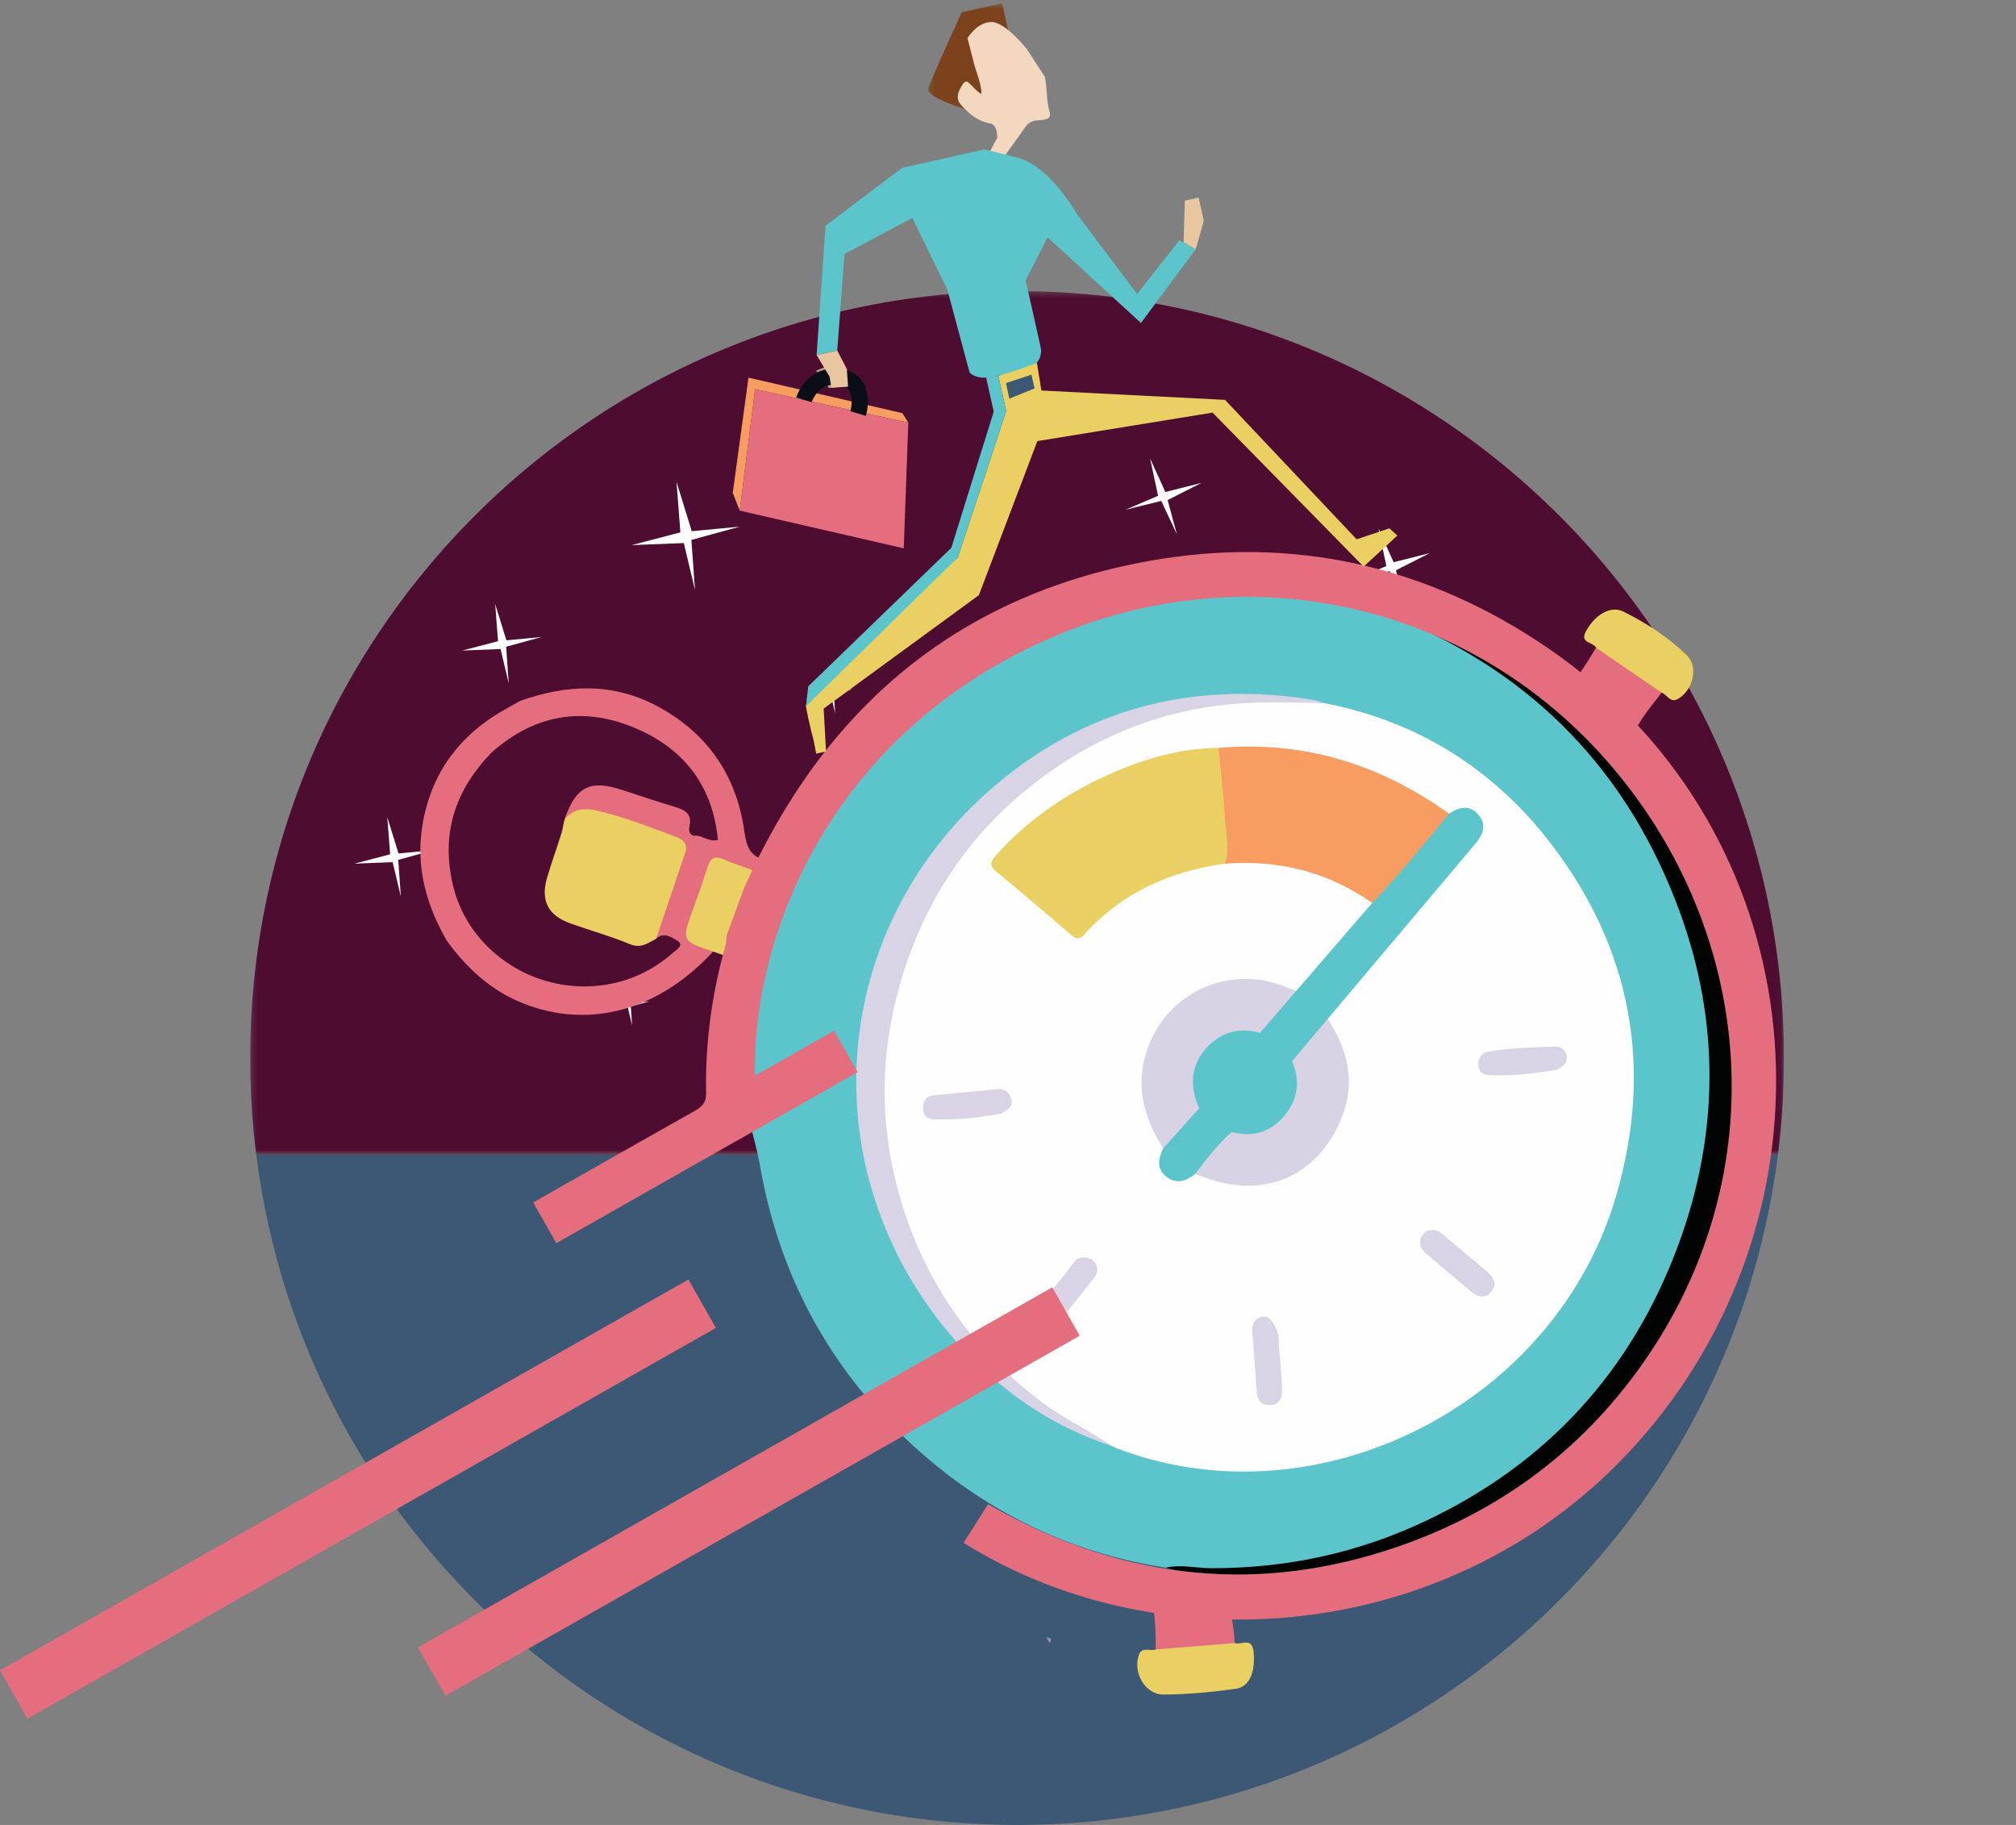 <svg xmlns="http://www.w3.org/2000/svg" xmlns:xlink="http://www.w3.org/1999/xlink" width="348" height="315"><rect width="100%" height="100%" fill="#808080" stroke="none"/><defs><path id="a" d="M.19.246h264.753V149.33H.19z"/><path id="c" d="M.205.563h14.579v18.275H.205z"/></defs><g fill="none" fill-rule="evenodd"><path fill="#3D5875" d="M175.566 315c67.45 0 123.117-50.447 131.331-115.67H44.235C52.45 264.553 108.115 315 175.566 315"/><g transform="translate(43 50)"><mask id="b" fill="#fff"><use xlink:href="#a"/></mask><path fill="#4E0C30" d="M132.567.246C59.457.246.19 59.514.19 132.623c0 5.66.356 11.234 1.046 16.707h262.662a133.701 133.701 0 0 0 1.046-16.707C264.944 59.514 205.676.246 132.567.246" mask="url(#b)"/></g><path fill="#FEFEFE" d="M117.151 142.314l8.302-.783-8.362 2.289.616 8.647-1.928-8.106-9.008.36 8.416-2.202-.67-8.734zM119.411 91.686l8.302-.783-8.362 2.289.616 8.646-1.928-8.104-9.008.359 8.416-2.202-.67-8.734zM87.413 110.525l6.094-.574-6.138 1.679.452 6.348-1.416-5.95-6.612.265 6.178-1.618-.492-6.411zM68.788 147.31l6.094-.576-6.139 1.681.452 6.347-1.415-5.949-6.613.264 6.179-1.618-.493-6.411zM87.254 135.393l3.159-.298-3.182.871.234 3.292-.733-3.085-3.429.137 3.203-.839-.255-3.323zM166.984 114.952l3.16-.298-3.182.871.234 3.292-.734-3.086-3.429.138 3.203-.839-.255-3.324zM108.91 173.15l3.16-.298-3.182.871.234 3.291-.734-3.085-3.429.137 3.204-.838-.256-3.324zM143.956 119.261l3.159-.299-3.182.871.234 3.292-.733-3.086-3.429.138 3.203-.839-.255-3.324zM214.679 133.135l2.179 8.049-3.673-7.853-8.417 2.074 7.661-3.275-1.882-8.817 3.597 7.922 8.493-2.143zM264.958 126.776l2.18 8.048-3.674-7.852-8.418 2.073 7.662-3.275-1.883-8.816 3.598 7.921 8.493-2.142zM240.965 98.436l1.6 5.908-2.698-5.763-6.178 1.521 5.624-2.404-1.382-6.473 2.64 5.815 6.236-1.571zM201.554 86.318l1.601 5.909-2.697-5.764-6.179 1.521 5.625-2.403-1.382-6.473 2.639 5.814 6.237-1.572zM216.429 102.496l.829 3.063-1.397-2.988-3.204.789 2.916-1.247-.716-3.355 1.369 3.014 3.232-.814zM250.096 177.605l.83 3.063-1.398-2.988-3.204.789 2.916-1.247-.716-3.355 1.369 3.014 3.232-.814zM182.892 130.242l.829 3.063-1.398-2.988-3.203.789 2.916-1.246-.717-3.356 1.369 3.014 3.233-.814zM241.945 155.642l.829 3.063-1.397-2.989-3.204.789 2.916-1.246-.717-3.356 1.369 3.015 3.233-.815z"/><path fill="#E46E7D" d="M89.796 120.976c8.044-2.85 16.007-3.21 23.746.962 8.622 4.648 13.613 11.96 14.947 21.577.364 2.613 1.013 4.325 3.637 4.95.587.945.253 1.674-.53 2.3-2.046.79-3.784-.4-5.553-1.015-1.95-.676-2.891-.144-3.47 1.764-.746 2.467-1.56 4.92-2.517 7.317-.742 1.858-.498 3.194 1.59 3.896.68.229 1.337.66 1.45 1.518-9.38 10.194-21.39 13.46-32.78 8.952-5.552-2.2-9.72-6.067-13.184-10.802-3.528-6.133-5.361-12.65-4.244-19.76 1.458-9.275 6.569-15.97 14.728-20.442.73-.4 1.453-.811 2.18-1.217"/><path fill="#EAD063" d="M131.16 150.615l-4.731 14.792-3.332-1.163c-5.475-1.854-5.461-1.849-3.446-7.36.861-2.352 1.696-4.715 2.449-7.102.474-1.499 1.1-2.195 2.798-1.453 2.033.887 4.17 1.534 6.262 2.286m-17.908 11.426c-.36 2.865-1.77 3.163-4.282 2.135-3.771-1.542-7.708-2.673-11.536-4.081-3.91-1.437-5.42-4.491-4.196-8.412.883-2.83 1.896-5.621 2.852-8.429 1.904-3.122 3.662-4.119 7.066-3.313 4.682 1.111 9.169 2.891 13.674 4.573.984.367 1.8 1.012 1.578 2.289l-5.156 15.238"/><path fill="#4E0C30" d="M110.382 125.992c-9.138-4.138-17.773-2.94-25.43 3.811-6.208 6.313-8.806 13.728-6.865 22.526 2.277 10.894 12.853 18.65 24.316 17.882 5.305-.356 9.908-2.338 13.86-5.839.555-.49 1.965-1.24.55-2.07-.981-.579-2.293-1.474-3.561-.26-1.413.74-2.59 1.731-4.525.925-3.338-1.392-6.857-2.354-10.27-3.576-3.884-1.389-5.167-3.957-4.023-7.885.779-2.678 1.756-5.295 2.57-7.962.207-.807.278-1.644.562-2.434 1.932-5.377 4.346-6.545 9.82-4.764 2.996.976 5.977 2.002 9.002 2.892 1.716.505 3.156 1.144 2.619 3.417-.136.577-.087 1.331.734 1.595 1.415-.185 2.54 1.153 4.183.74-.836-8.99-5.514-15.36-13.542-18.998"/><path fill="#998DB4" d="M180.636 282.65c.749.01 1.046.27.543.977l-.543-.978"/><path fill="#5BC5CB" d="M154.422 126.832a3.728 3.728 0 0 0 1.687-1.646c5.075-4.063 10.015-8.269 15.682-11.57 9.2-5.358 19.02-8.855 29.477-10.671 1.148-1.032 2.508-1.622 4.039-1.567 3.36.118 6.812-1.466 10.075.516 8.18.088 16.219 1.094 24.019 3.665 8.338 3.039 16.388 6.737 23.343 12.288 19.875 15.862 31.088 36.479 32.98 61.924 1.406 18.91-3.152 36.433-13.273 52.422-6.294 9.944-14.474 18.085-24.231 24.775-11.96 8.199-25.071 12.843-39.445 14.101-5.858.513-11.702.119-17.535-.473-17.657-2.744-32.816-10.561-45.587-22.922-13.235-12.811-21.328-28.428-24.484-46.588-1.553-7.97-3.155-9.288-1.22-14.233.084-16.867 4.647-32.396 13.873-46.537.3-.459.516-.971.77-1.46.1-1.017.255-2.009.904-2.862 2.016-2.646 4.039-5.287 6.32-7.717.718-.764 1.54-1.318 2.606-1.445"/><path fill="#020303" d="M201.24 270.596c2.59-.604 5.168.077 7.754.085 13.032.039 25.4-2.596 37.225-8.21 20.96-9.95 35.426-25.873 43.437-47.442 7.074-19.05 7.304-38.493.302-57.63-8.796-24.041-25.152-41.084-48.97-50.782-.613-.25-1.222-.46-1.587-1.058 9.038 2.295 17.112 6.617 24.703 11.895 12.576 8.746 22.03 20.247 28.26 34.12 15.744 35.05 6.56 75.202-21.953 99.632-19.258 16.5-41.652 22.86-66.76 19.947-.814-.094-1.608-.367-2.41-.557"/><path fill="#EAD063" d="M275.51 111.813c-.443-1.014-2.818-.746-1.804-2.731 1.468-2.87 4.265-4.638 6.494-3.532 3.988 1.98 7.773 4.438 10.969 7.54 2.085 2.026 1.072 6.057-1.513 7.551-1.361.787-1.88-.782-2.852-1.096-.75.063-1.543.102-2.16-.344-3.172-2.303-7.094-3.686-9.134-7.388m-62.4 171.795c1.132.411 3.048-1.16 3.29 1.55.3 3.35-.633 5.995-3.078 6.34-4.126.578-8.31.968-12.473 1-3.165.023-5.337-3.768-4.256-6.846.526-1.494 1.937-.573 2.884-.94.728-.797 1.666-1.143 2.711-1.27 2.862-.348 5.75-.346 8.616-.62.875-.085 1.645.206 2.305.786"/><path fill="#E46E7D" d="M213.11 283.608l-13.633 1.104c.112-3.057-.199-6.087-.592-9.113 4.791.208 9.52-.42 14.245-1.083-1.409 3.028.026 6.062-.02 9.092m62.4-171.796c3.764 2.579 7.528 5.156 11.293 7.734-1.75 2.456-3.897 4.655-4.927 7.58-3.72-2.91-7.48-5.766-11.564-8.16 2.17-2.066 3.649-4.634 5.198-7.153"/><path fill="#FEFEFE" d="M228.504 121.335c16.243 3.143 29.446 11.47 39.365 24.484 13.82 18.132 17.485 38.52 11.156 60.434-10.431 36.122-51.44 56.903-86.062 43.814-.346-.13-.672-.31-1.008-.466-8.113-3.644-15.805-8.037-21.776-14.717-16.47-18.427-22.28-39.661-16.232-63.884 3.725-14.917 11.755-27.083 23.743-36.517 14.69-11.562 31.419-15.986 49.979-13.146.277.042.557.023.835-.002"/><path fill="#D8D3E5" d="M228.504 121.335c-3.783-.026-7.57-.153-11.351-.06-11.881.295-22.977 3.594-32.94 9.947-13.77 8.78-23.327 20.975-28.278 36.714-4.362 13.862-4.325 27.648.233 41.38 4.449 13.403 12.424 24.324 23.773 32.78 3.806 2.836 8.115 4.836 12.013 7.505-10.621-3.453-19.483-9.662-26.801-17.93-25.903-29.267-22.456-72.61 8.004-97.24 15.66-12.664 33.868-16.875 53.764-13.588.54.09 1.056.325 1.583.492"/><path fill="#EAD063" d="M211.47 149.071c-9.486 1.31-17.785 4.99-24.283 12.22-.806.896-1.363.895-2.29.091-4.261-3.7-8.573-7.34-12.914-10.944-1.135-.94-1.121-1.608-.146-2.703 5.469-6.14 12.1-10.727 19.524-14.04 5.992-2.674 12.299-4.557 18.988-4.606 1.11.645 1.267 1.79 1.362 2.876.423 4.863.942 9.72 1.137 14.6.042 1.048.22 2.302-1.378 2.506"/><path fill="#F79D61" d="M211.47 149.071c.863-2.809.058-5.618-.078-8.412-.19-3.864-.681-7.714-1.043-11.57 14.712-1.279 27.885 2.83 39.794 11.365.37 1.364-.405 2.342-1.192 3.256-2.971 3.456-5.875 6.97-8.872 10.403-.831.953-1.631 2.12-3.22 1.748-7.63-5.375-16.134-7.485-25.39-6.79"/><path fill="#D8D3E4" d="M223.963 171.041c-1.922 2.57-3.98 5.023-6.248 7.298-.9.879-2.066.669-3.154.769-4.957.459-7.958 4.217-7.343 9.206.135 1.095.534 2.171.254 3.302-.97 2.109-2.526 3.778-4.107 5.416-.685.709-1.398 1.489-2.576 1.198-3.686-5.816-5.07-11.917-2.198-18.501 3.927-9 14.165-13.115 23.286-9.399.68.277 1.39.476 2.086.711m-.99 12.01l6.143-7.271c3.59 5.333 4.922 11.145 2.468 17.186-4.144 10.203-13.43 14.063-23.727 10.248l-1.565-.577c-.398-2.636 1.858-3.777 3.11-5.474.714-.966 1.668-1.696 2.74-2.254.892-.31 1.83-.223 2.75-.296 5.114-.398 8.052-3.757 7.764-8.88-.052-.913-.322-1.851.317-2.682"/><path fill="#D9D4E5" d="M246.065 212.578c1.104-.408 2.03-.347 2.914.41 2.6 2.226 5.225 4.421 7.853 6.613 1.173.98 1.56 2.168.572 3.387-1.037 1.28-2.288.921-3.412-.019-2.624-2.196-5.252-4.388-7.849-6.618-1.43-1.228-1.258-2.525-.078-3.773"/><path fill="#D9D3E5" d="M185.888 217.311c1.097-.393 1.976-.436 2.779.285.922.826.918 1.992.304 2.8-2.36 3.102-4.833 6.12-7.351 9.095-.675.8-1.723.656-2.573.113-1.018-.65-1.352-1.782-.693-2.67 2.428-3.27 5.01-6.424 7.534-9.623m-13.096-25.1a52.052 52.052 0 0 1-11.69.995c-1.134-.032-1.851-.832-1.757-2.083.085-1.136.58-1.941 1.83-2.061 3.69-.355 7.379-.717 11.069-1.063 1.206-.113 1.924.546 2.296 1.614.447 1.284-.426 1.857-1.748 2.599m47.276 36.703c.81 1.251.643 2.684.752 4.061.185 2.312.45 4.626.473 6.94.013 1.332-.408 2.673-2.204 2.608-1.484-.053-2.068-.93-2.156-2.361-.212-3.428-.532-6.849-.742-10.276-.07-1.176.266-2.278 1.606-2.595 1.311-.312 1.746.755 2.271 1.623"/><path fill="#D9D4E5" d="M268.583 184.692c-3.542.524-7.653 1.165-11.836.841-.893-.07-1.537-.755-1.566-1.7-.036-1.12.48-2.068 1.627-2.287 3.834-.73 7.738-.728 11.619-.887.907-.037 1.813.441 2 1.588.18 1.101-.362 1.76-1.844 2.445"/><path fill="#5BC5CB" d="M217.505 178.283c-3.636-1.013-6.816-.137-9.318 2.686-2.75 3.102-2.814 6.651-1.18 10.325l-6.22 6.937c-.776 1.692-1.244 3.39.463 4.8 1.77 1.463 3.45.883 5.043-.394 1.958-2.544 3.88-5.118 6.316-7.245 3.565.934 6.65.091 9.03-2.725 2.4-2.843 2.894-6.052 1.388-9.489l31.505-37.376c1.309-1.54 2.193-3.218.81-5.012-1.477-1.917-3.373-1.603-5.2-.336-4.327 5.222-8.576 10.512-13.283 15.407l-19.354 22.422z"/><path fill="#E46E7D" d="M267.288 111.922c-20.78-14.238-44.01-19.552-68.893-15.106-33.56 5.997-56.376 25.896-69.961 56.47l-2.958 8.072c-.111.837-.115 1.376-.256 1.876-2.361 8.34-3.491 16.842-3.34 25.489.029 1.657-.773 2.357-2.03 3.065-8.462 4.76-16.9 9.569-25.343 14.362l-2.468 1.4 3.993 7.034c17.45-9.904 34.75-19.725 52.012-29.52l-4.058-7.15-13.686 7.77c-.415-25.842 14.41-60.521 52.782-76.296 33.609-13.817 73.488-5.152 97.76 26.143 22.188 28.61 24.843 68.015 3.002 99.424-11.073 15.92-26.142 26.779-44.55 32.672-24.004 7.684-46.928 4.506-68.73-7.99l-4.23 6.662c36.228 22.707 91.576 17.26 122.064-24.35 30.128-41.117 22.683-100.018-21.11-130.027"/><path fill="#E46E7D" d="M123.576 229.207L4.742 296.655 0 288.3l118.834-67.448zM186.379 230.559L76.892 292.702l-4.743-8.356 109.488-62.143z"/><path fill="#F79D61" d="M156.793 72.949l-1.031-1.64-26.56-6.126-2.715 19.87 1.199 3.084 2.668-20.951z"/><g transform="translate(160)"><mask id="d" fill="#fff"><use xlink:href="#c"/></mask><path fill="#7B421B" d="M6.59 18.838S-.218 16.78.226 15.278c.442-1.502 5.782-13.15 5.782-13.15L12.986.564l1.798 8.016-5.28 7.737-2.914 2.522z" mask="url(#d)"/></g><path fill="#F3D8BF" d="M170.466 26.86c1.13-1.918.532-1.109 1.662-3.026.075-.699-.127-2.299-1.086-2.485-2.384-.459-3.647-1.692-4.83-2.9-.297-.304-.598-.62-.757-1.014-.38-.936.139-1.978.683-2.83.17-.267.419-.568.733-.519.163.025.294.141.416.252.638.586 1.367 1.514 2.133 1.874.02-1.63-.883-3.665-1.292-5.259l-1.121-4.37s1.579-2.694 4.055-2.782c2.475-.088 6.198 4.691 6.198 4.691l3.097 4.763c.429 1.915.237 3.97.775 5.858.308 1.082.058 1.384-1.176 1.59-.892.147-1.412-.037-2.204.476-.474.308-.806.787-1.124 1.254-1.656 2.431-1.586 2.135-3.242 4.566-.106.154-.222.318-.398.383-.171.064-.362.02-.54-.025l-1.982-.498"/><path fill="#EAD063" d="M172.327 64.863l1.366 6.087-8.365 25.27s-26.589 23.276-26.204 25.685c.384 2.41 1.332 5.938 1.332 5.938l.434 2.243 1.699-.38-.411-7.395 26.795-19.58 10.095-26.594 30.242-4.915 26.082 26.584 5.816-5.359-1.373-1.252-5.656 1.894-22.711-24.066-31.708-1.617-.77-4.818-6.663 2.275z"/><path fill="#3D5875" d="M173.637 66.129l4.414-1.459.533 2.376-4.347 1.755z"/><path fill="#5BC5CB" d="M172.327 64.863l-2.101.331 1.313 5.85-7.324 23.514-24.695 23.905-.396 3.442 26.204-25.686 8.365-25.269z"/><path fill="#5BC5CB" d="M169.951 25.786l-14.253 3.198-13.199 9.98-1.538 22.334 3.563-.8 1.253-16.656 11.705-6.213 6.05 12.365 3.826 14.27s1.142 1.614 4.969.6c3.827-1.015 6.663-2.276 6.663-2.276s1.022-1.009.621-2.79l-2.565-11.433 3.797-7.4 16.106 14.786 9.464-12.729-2.843-1.545-7.275 9.274-10.444-13.874s-4.671-8.309-10.285-9.7l-5.615-1.39z"/><path fill="#E46E7D" d="M130.353 67.186l-2.668 20.95 28.323 6.511.784-21.697z"/><path fill="#BBA185" d="M144.544 66.838l-1.456.131-2.2-2.99 1.488-.612 1.267 1.539z"/><path stroke="#0B0E16" stroke-width="2.791" d="M138.78 69.023s1.358-4.617 6.187-3.946c4.83.671 3.17 6.305 3.17 6.305"/><path fill="#E7C6A0" d="M140.961 61.298l3.563-.8 1.654 3.196.217 3.051-2.884.179-.314-1.918zM204.304 41.828l.226-7.193 2.376-.534.899 4.009-1.393 4.912z"/></g></svg>